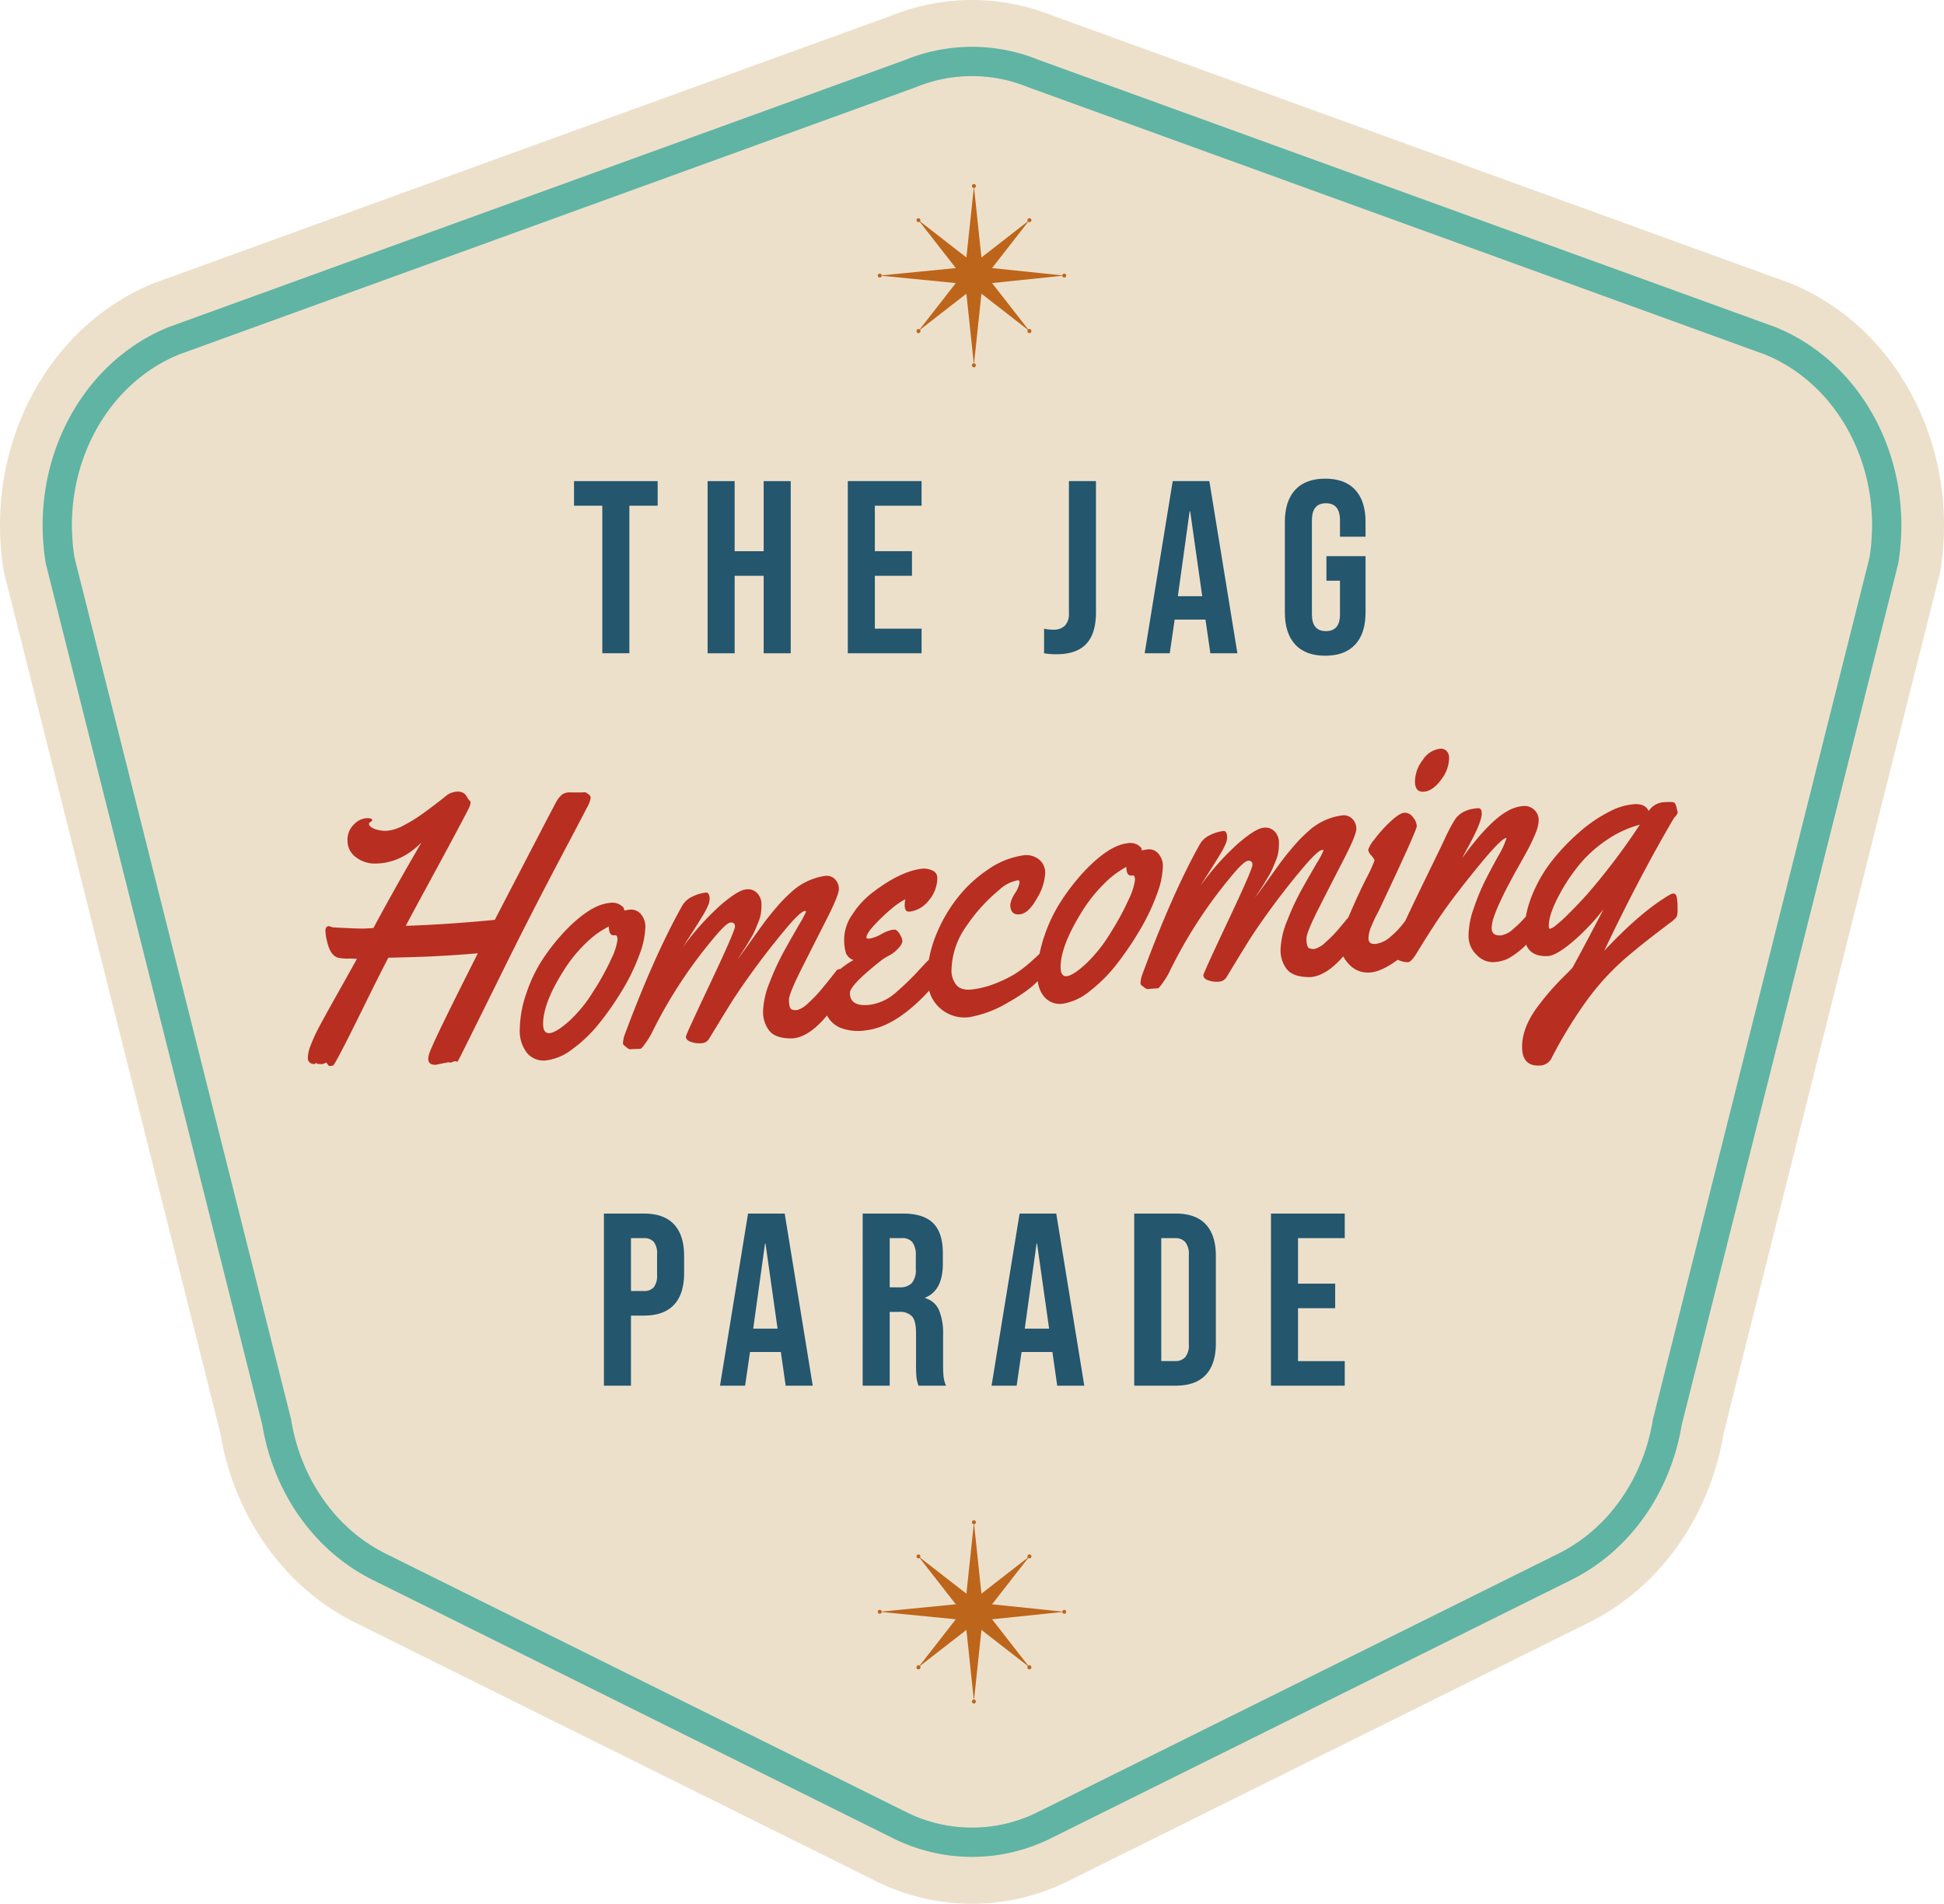 <svg height="481.292" viewBox="0 0 491.384 481.292" width="491.384" xmlns="http://www.w3.org/2000/svg" xmlns:xlink="http://www.w3.org/1999/xlink"><clipPath id="a"><path d="m0 0h491.384v481.292h-491.384z"/></clipPath><g clip-path="url(#a)"><path d="m245.694 481.292a54.542 54.542 0 0 1 -24.46-5.793l-131.549-65.329c-17.776-8.829-30.477-26.694-33.978-47.783l-54.726-217.777c-5.214-31.364 10.766-62.09 38-73.058l186.276-67.585a54.618 54.618 0 0 1 40.871 0l186.279 67.585c27.231 10.972 43.21 41.7 38 73.058l-54.729 217.779c-3.506 21.095-16.207 38.956-33.978 47.779l-131.553 65.332a54.522 54.522 0 0 1 -24.453 5.791" fill="#ede0cb"/><path d="m240.734 13.8a37.222 37.222 0 0 1 13.966 2.719l.12.048.122.044 186.151 67.539c18.941 7.7 30.048 29.257 26.5 51.389l-54.649 217.473-.074.293-.05.3c-2.482 14.927-11.383 27.525-23.806 33.7l-131.554 65.325a37.235 37.235 0 0 1 -33.448 0l-131.553-65.33c-12.427-6.173-21.326-18.769-23.806-33.7l-.05-.3-.074-.293-54.648-217.468c-3.549-22.132 7.558-43.69 26.5-51.389l186.15-67.539.12-.044.12-.048a37.222 37.222 0 0 1 13.963-2.719m0-7.408a44.732 44.732 0 0 0 -16.734 3.256l-186.274 67.585c-22.289 8.979-35.37 34.131-31.107 59.808l54.726 217.777c2.869 17.265 13.266 31.887 27.82 39.117l131.553 65.331a44.649 44.649 0 0 0 40.038 0l131.553-65.331c14.546-7.227 24.947-21.849 27.82-39.117l54.726-217.777c4.263-25.677-8.816-50.829-31.105-59.808l-186.284-67.585a44.732 44.732 0 0 0 -16.731-3.26" fill="#60b4a4" transform="translate(4.956 5.443)"/><g fill="#24566e"><path d="m85.491 71.892h-7.147v-6.217h21.14v6.217h-7.153v37.3h-6.84z" transform="translate(66.753 55.958)"/><path d="m96.573 65.675h6.838v17.718h7.336v-17.718h6.84v43.525h-6.84v-19.589h-7.337v19.589h-6.837z" transform="translate(82.285 55.958)"/><path d="m115.707 65.675h18.65v6.217h-11.81v11.5h9.388v6.217h-9.388v13.368h11.811v6.223h-18.65z" transform="translate(98.588 55.958)"/><path d="m142.495 109.2v-6.217a9.2 9.2 0 0 0 2.237.248 4.07 4.07 0 0 0 3.048-1.026 4.356 4.356 0 0 0 .995-3.139v-33.391h6.838v33.2q0 5.351-2.456 7.958t-7.492 2.611a17.335 17.335 0 0 1 -3.171-.248" transform="translate(121.413 55.958)"/><path d="m163.312 65.675h9.264l7.088 43.521h-6.84l-1.243-8.642v.124h-7.773l-1.243 8.518h-6.34zm7.46 29.1-3.047-21.512h-.125l-2.984 21.512z" transform="translate(133.112 55.958)"/><path d="m177.971 107.275q-2.609-2.828-2.611-8.114v-22.878q0-5.287 2.611-8.114t7.586-2.83q4.973 0 7.584 2.83t2.613 8.114v3.73h-6.467v-4.167q0-4.289-3.545-4.289t-3.542 4.289v23.813q0 4.228 3.543 4.226t3.545-4.226v-8.517h-3.419v-6.218h9.886v14.237q0 5.287-2.613 8.114t-7.584 2.83q-4.976 0-7.586-2.83" transform="translate(149.415 55.672)"/><path d="m82.424 165.656h10.076q5.095 0 7.647 2.734t2.548 8.021v4.289q0 5.284-2.548 8.019t-7.647 2.738h-3.238v17.72h-6.838zm10.076 19.584a3.213 3.213 0 0 0 2.517-.933 4.724 4.724 0 0 0 .839-3.171v-5.16a4.728 4.728 0 0 0 -.839-3.171 3.213 3.213 0 0 0 -2.517-.933h-3.238v13.368z" transform="translate(70.229 141.147)"/><path d="m105.356 165.656h9.264l7.086 43.521h-6.84l-1.241-8.642v.122h-7.773l-1.245 8.519h-6.34zm7.46 29.1-3.048-21.512h-.122l-2.986 21.512z" transform="translate(83.729 141.147)"/><path d="m117.739 165.656h10.134q5.284 0 7.71 2.456t2.422 7.553v2.673q0 6.778-4.476 8.581v.126a5.338 5.338 0 0 1 3.513 3.045 15.357 15.357 0 0 1 1.026 6.156v7.647a29.129 29.129 0 0 0 .124 3.015 7.553 7.553 0 0 0 .622 2.271h-6.964a9.963 9.963 0 0 1 -.5-1.991 29.826 29.826 0 0 1 -.124-3.358v-7.96q0-2.984-.963-4.165a4.079 4.079 0 0 0 -3.326-1.182h-2.363v18.654h-6.838zm9.325 18.65a4.1 4.1 0 0 0 3.078-1.056 5 5 0 0 0 1.026-3.543v-3.36a5.544 5.544 0 0 0 -.839-3.419 3.179 3.179 0 0 0 -2.643-1.058h-3.11v12.435z" transform="translate(100.319 141.147)"/><path d="m142.417 165.656h9.264l7.088 43.521h-6.84l-1.243-8.642v.122h-7.773l-1.243 8.519h-6.341zm7.46 29.1-3.047-21.512h-.124l-2.984 21.512z" transform="translate(115.307 141.147)"/><path d="m154.8 165.655h10.444q5.1 0 7.647 2.735t2.548 8.021v22.01q0 5.284-2.548 8.019t-7.647 2.735h-10.444zm10.32 37.3a3.313 3.313 0 0 0 2.582-.995 4.75 4.75 0 0 0 .9-3.232v-22.628a4.752 4.752 0 0 0 -.9-3.234 3.319 3.319 0 0 0 -2.582-.995h-3.482v31.087z" transform="translate(131.896 141.146)"/><path d="m173.464 165.656h18.65v6.215h-11.814v11.5h9.39v6.217h-9.39v13.372h11.812v6.217h-18.65z" transform="translate(147.8 141.147)"/></g><path d="m112.589 112.061a7.355 7.355 0 0 0 .919-2.358 1.156 1.156 0 0 0 -.469-.932 3.2 3.2 0 0 1 -.546-.37.305.305 0 0 0 -.178-.1.322.322 0 0 1 -.154-.057.567.567 0 0 0 -.294-.022l-.506.041q-1.717 0-3.436-.006a3.211 3.211 0 0 0 -1.637.541 6.016 6.016 0 0 0 -1.484 1.863c-.546.926-5.723 10.936-15.531 29.816q-12.1 1.178-22.515 1.509 1.95-3.664 6.184-11.459t6.927-12.855q2.692-5.042 2.986-5.754a3.067 3.067 0 0 0 .291-1.03.738.738 0 0 0 -.252-.563 3.086 3.086 0 0 1 -.526-.711 6.039 6.039 0 0 0 -.509-.758 2.536 2.536 0 0 0 -.72-.563 3.08 3.08 0 0 0 -1.582-.222 4.868 4.868 0 0 0 -2.341.848q-2.186 1.809-5.932 4.539a38.268 38.268 0 0 1 -5.189 3.208 10.459 10.459 0 0 1 -4.195 1.3 7.666 7.666 0 0 1 -3.063-.5c-.911-.363-1.365-.793-1.365-1.283 0-.154.135-.309.409-.47s.411-.3.411-.424c0-.369-.5-.543-1.483-.522a4.9 4.9 0 0 0 -3.123 1.558 5.343 5.343 0 0 0 -1.641 4.106 5.107 5.107 0 0 0 2.148 4.232 7.831 7.831 0 0 0 5.112 1.58q6.281-.15 11.433-5.336-7.063 12.12-12.138 21.632-1.114.072-2.226.139c-.856.019-2.276-.017-4.252-.111s-3.226-.161-3.747-.187c-.339-.1-.676-.209-1.015-.315q-.9.008-.9 1.252a11.182 11.182 0 0 0 .391 2.487q.82 3.867 3.043 4.308a14.388 14.388 0 0 0 2.81.148c.65.02 1.222.043 1.719.063 0 .031-1.491 2.713-4.469 8.019s-4.822 8.658-5.539 10.072a38.532 38.532 0 0 0 -1.735 3.924 8.915 8.915 0 0 0 -.665 2.906 1.473 1.473 0 0 0 1.68 1.658c.156 0 .252-.046.293-.139s.07-.137.1-.137l.35.274c.3.015.6.03.9.043a1.8 1.8 0 0 0 .9-.189 1.169 1.169 0 0 1 .407-.187c.067 0 .189.144.372.435s.378.435.585.433a2.791 2.791 0 0 0 .82-.169c.337-.113 3.095-5.406 8.271-15.963q3.589-7.267 5.66-11.251 4.195-.092 8.388-.23 7.023-.269 14.246-.893c-7.316 14.478-11.374 22.79-12.18 25.071a5.036 5.036 0 0 0 -.352 1.628c0 1.045.65 1.543 1.95 1.487q1.092-.231 2.185-.465c.078 0 .156-.006.233-.009.222-.057.443-.113.665-.169.207.035.415.072.624.109.352-.124.7-.248 1.054-.374.182.039.365.076.546.113a.3.3 0 0 0 .311-.293.824.824 0 0 1 .157-.283c.078-.1 4.1-8.145 12.059-24.286q6.906-13.94 15.648-30.424 3.784-7.165 4.7-8.973" fill="#b82e20" transform="translate(35.799 92.075)"/><path d="m102.667 129.671a4.807 4.807 0 0 0 -1.23-3.689 3.162 3.162 0 0 0 -2.4-1.026 12.043 12.043 0 0 0 -1.717.244v-.276a1.049 1.049 0 0 0 -.391-.7 3.781 3.781 0 0 0 -3.237-.961q-4.8.414-11.16 6.951a52.657 52.657 0 0 0 -5.66 7.082 36.7 36.7 0 0 0 -4.271 8.851 28.423 28.423 0 0 0 -1.659 8.942 9.11 9.11 0 0 0 1.815 6.1 5.478 5.478 0 0 0 4.819 1.9 13.519 13.519 0 0 0 6.691-2.878 35.268 35.268 0 0 0 6.869-6.645 74.847 74.847 0 0 0 5.834-8.436 50.592 50.592 0 0 0 4.176-8.679 21.238 21.238 0 0 0 1.521-6.782m-8.567 7.69a63.752 63.752 0 0 1 -4.643 8.393 34.516 34.516 0 0 1 -6.264 7.6q-3.159 2.734-4.762 2.847t-1.6-2.467q.075-5.217 5.073-13.148a36.15 36.15 0 0 1 5.58-6.988 23.186 23.186 0 0 1 5.969-4.371q0 2.353 1.367 2.234c.091-.007.182-.015.272-.024.367-.03.546.361.546 1.174a15.4 15.4 0 0 1 -1.541 4.747" fill="#b82e20" transform="translate(60.445 105)"/><path d="m221.468 121.282a4.711 4.711 0 0 0 -1.23-3.66 3.076 3.076 0 0 0 -2.4-.961 11.944 11.944 0 0 0 -1.717.3v-.278a1 1 0 0 0 -.391-.691 3.684 3.684 0 0 0 -3.239-.857q-4.8.578-11.16 7.4a55.617 55.617 0 0 0 -5.658 7.364 39.023 39.023 0 0 0 -4.273 9.086 37.474 37.474 0 0 0 -1.087 4.08c-.457.467-1.224 1.174-2.337 2.158a29.994 29.994 0 0 1 -3.9 2.954 31.03 31.03 0 0 1 -4.821 2.358 23.5 23.5 0 0 1 -5.832 1.537q-2.909.364-4.137-1.12a5.676 5.676 0 0 1 -1.23-3.743 19.969 19.969 0 0 1 3.9-11.325 42.9 42.9 0 0 1 3.8-4.812 47.257 47.257 0 0 1 4.471-4.249 9.207 9.207 0 0 1 4.6-2.33q.428-.053.428.615a7.571 7.571 0 0 1 -1.17 2.706 7.373 7.373 0 0 0 -1.169 2.774q0 2.814 2.495 2.5 2.147-.269 4.234-4.012a13.578 13.578 0 0 0 2.089-6.232 4.294 4.294 0 0 0 -1.678-3.712 5.13 5.13 0 0 0 -3.786-.956 20.689 20.689 0 0 0 -8.838 3.5 33.574 33.574 0 0 0 -7.845 7.23 38.539 38.539 0 0 0 -5.521 9.636 30.292 30.292 0 0 0 -1.724 6.038c-.03.026-.05.037-.08.067q-.608.581-2.887 3.056a64.238 64.238 0 0 1 -5.132 4.943 12.68 12.68 0 0 1 -6.673 3.306q-5.192.628-5.189-2.973 0-2.028 8.232-8.466a14.529 14.529 0 0 1 1.719-1.017 8.372 8.372 0 0 0 2.3-1.828 3.239 3.239 0 0 0 1.015-1.761 3.574 3.574 0 0 0 -.585-1.635 3.234 3.234 0 0 0 -1.093-1.272 3.31 3.31 0 0 0 -.995.03 9.842 9.842 0 0 0 -2.674 1.089 9.634 9.634 0 0 1 -2.83 1.1q-.917.111-.917-.257 0-1.106 2.5-3.669a47.617 47.617 0 0 1 4.215-3.928 19.7 19.7 0 0 1 3.121-2.089 7.761 7.761 0 0 0 -.156 1.539 2.363 2.363 0 0 0 .274 1.235c.183.3.559.415 1.132.344a7.246 7.246 0 0 0 4.741-2.891 8.708 8.708 0 0 0 2.089-5.61 1.965 1.965 0 0 0 -1.328-1.911 4.961 4.961 0 0 0 -2.613-.413q-5.387.667-12.255 5.886a21.684 21.684 0 0 0 -5.21 5.588 11.219 11.219 0 0 0 -2.126 5.973 12.3 12.3 0 0 0 .43 3.867 3.131 3.131 0 0 0 1.911 1.778 20.7 20.7 0 0 0 -3.339 2.295.661.661 0 0 0 -.2-.026 1.335 1.335 0 0 0 -.857.517q-1.834 2.386-3.98 4.943a31.281 31.281 0 0 1 -3.024 3.121 6.85 6.85 0 0 1 -2.635 1.734 2.454 2.454 0 0 1 -1.6-.115q-.664-.317-.665-2.439 0-1.522 3.143-7.762t6.3-12.449q3.164-6.206 3.161-7.753a3.372 3.372 0 0 0 -1.015-2.532 2.913 2.913 0 0 0 -2.5-.811 16.09 16.09 0 0 0 -8.547 4.128 38.831 38.831 0 0 0 -3.786 3.912q-2.028 2.372-3.374 4.228t-3.3 4.608q-1.953 2.75-3.045 4.158.081-.147 1-1.537c.609-.926 1.015-1.556 1.209-1.884s.55-.93 1.072-1.8a17.454 17.454 0 0 0 1.111-2.106q.333-.8.8-1.934a10.184 10.184 0 0 0 .645-2.147 14.864 14.864 0 0 0 .176-2.51 4.026 4.026 0 0 0 -1.033-2.7 3.206 3.206 0 0 0 -2.967-.989q-1.931.208-6.243 3.874a68.116 68.116 0 0 0 -9.658 10.746q.233-.392 1.952-3.056t2.965-4.728a19.186 19.186 0 0 0 1.561-2.952 4.458 4.458 0 0 0 .311-1.393q0-1.8-.974-1.7a10.091 10.091 0 0 0 -3.376 1.013 5.6 5.6 0 0 0 -2.517 2.213q-7.1 12.56-14.711 33.026a8.366 8.366 0 0 0 -.313 1.711.744.744 0 0 0 .233.648q.236.164.683.539a2.276 2.276 0 0 0 .839.478c.235-.022.469-.043.7-.063l1.92-.067c.237-.022.691-.524 1.369-1.509a24.325 24.325 0 0 0 1.365-2.158 117.667 117.667 0 0 1 15.3-23.7q3.589-4.431 4.739-4.558c.769-.081 1.15.254 1.152 1.006s-2.069 5.514-6.2 14.261-6.206 13.263-6.206 13.57q0 .925 1.369 1.363a6.423 6.423 0 0 0 2.632.307 2.294 2.294 0 0 0 1.854-1.115q5.114-8.415 6.477-10.507a196.626 196.626 0 0 1 12.333-16.583q4.175-5.084 5.386-5.228.311-.036.311.194a23.7 23.7 0 0 1 -1.7 3.169q-1.7 2.942-3.728 6.584a64.039 64.039 0 0 0 -3.724 8.03 21.159 21.159 0 0 0 -1.7 7.338 7.755 7.755 0 0 0 1.541 4.925q1.542 1.97 5.56 1.976a3.014 3.014 0 0 0 .624-.026q3.55-.408 7.416-4.6c.374-.407.689-.78 1.024-1.165a6.771 6.771 0 0 0 3.61 3.2 12.649 12.649 0 0 0 6.362.528q7.454-.9 15.805-9.966c.019-.019.03-.035.048-.056a8.77 8.77 0 0 0 2.789 4.476 9.236 9.236 0 0 0 7.356 2.241 28.543 28.543 0 0 0 9.894-3.776 41.694 41.694 0 0 0 5.5-3.615 20.048 20.048 0 0 0 1.913-1.748 7.376 7.376 0 0 0 1.689 4.065 5.226 5.226 0 0 0 4.817 1.639 14.389 14.389 0 0 0 6.693-3.2 38.032 38.032 0 0 0 6.869-6.925 79.636 79.636 0 0 0 5.832-8.634 52.521 52.521 0 0 0 4.176-8.8 21.6 21.6 0 0 0 1.522-6.821m-8.569 7.938a67.352 67.352 0 0 1 -4.645 8.564 37.1 37.1 0 0 1 -6.264 7.868q-3.161 2.878-4.76 3.078t-1.6-2.385q.078-5.22 5.073-13.4a38.157 38.157 0 0 1 5.582-7.234 24.106 24.106 0 0 1 5.969-4.6q0 2.353 1.367 2.187c.091-.011.181-.022.272-.031q.547-.067.546 1.156a15.841 15.841 0 0 1 -1.541 4.8" fill="#b82e20" transform="translate(72.451 98.058)"/><path d="m195.362 113.072q2.242-.169 4.312-2.969a9.2 9.2 0 0 0 2.067-5.426 2.621 2.621 0 0 0 -.624-1.893 2 2 0 0 0 -1.678-.574 6.073 6.073 0 0 0 -4.35 2.835 9.064 9.064 0 0 0 -1.971 5.432q0 2.767 2.245 2.595" fill="#b82e20" transform="translate(164.545 87.081)"/><path d="m290.378 132.626a1.781 1.781 0 0 0 -.9.28q-7.337 4.264-16.624 14.211 9.015-18.952 17.639-33.583c.026-.031.124-.139.289-.322a4.5 4.5 0 0 0 .45-.578.986.986 0 0 0 .194-.507.9.9 0 0 0 -.035-.3c-.03-.061-.106-.369-.235-.922a3.173 3.173 0 0 0 -.432-1.13c-.156-.2-.559-.3-1.208-.3s-1.2.019-1.639.052a4.989 4.989 0 0 0 -3.787 2.243c-.493-1.193-1.622-1.782-3.393-1.756a15.532 15.532 0 0 0 -6.282 1.782 35.1 35.1 0 0 0 -7.4 4.936 54.053 54.053 0 0 0 -7.006 7.179 35.953 35.953 0 0 0 -5.306 8.975 27.475 27.475 0 0 0 -1.648 5.552 26.31 26.31 0 0 1 -3.163 3.128 6 6 0 0 1 -3.139 1.646c-1.561.089-2.341-.539-2.343-1.895a9.107 9.107 0 0 1 .546-2.706c.207-.6.411-1.146.606-1.648s.454-1.1.78-1.8.6-1.278.82-1.752.513-1.067.878-1.778.624-1.209.78-1.495.4-.737.722-1.354.528-1 .606-1.139.57-1.022 1.483-2.637 1.643-2.948 2.2-4.006 1.113-2.25 1.659-3.584a9.272 9.272 0 0 0 .819-3.4 3.5 3.5 0 0 0 -1.074-2.51 3.572 3.572 0 0 0 -2.887-1.013 9.465 9.465 0 0 0 -4.078 1.367q-4.642 2.606-11.394 11.9.82-1.508 1.639-3.013 3.4-6.215 3.395-8.377 0-1.383-.937-1.326c-2.784.174-4.76 1.185-5.93 3.017a42.877 42.877 0 0 0 -2.421 4.595q-.7 1.528-4.291 8.89t-5.327 11.086c-.144.307-.265.561-.4.843-.157.209-.307.409-.474.635a20.788 20.788 0 0 1 -3.336 3.476 6.86 6.86 0 0 1 -3.726 1.769c-1.2.1-1.795-.367-1.795-1.413a8.707 8.707 0 0 1 .78-3.158c.259-.606.487-1.126.683-1.558s.469-.978.819-1.639.567-1.085.645-1.276c6.191-13.131 9.286-20.015 9.286-20.724a3.73 3.73 0 0 0 -.974-2.276 2.518 2.518 0 0 0 -2.2-1.117q-1.231.1-3.552 2.295a33.657 33.657 0 0 0 -3.941 4.393 8.515 8.515 0 0 0 -1.619 2.676 2.724 2.724 0 0 0 .8 1.43c.535.632.8 1.061.8 1.291a36.637 36.637 0 0 1 -2.145 4.638q-2.15 4.295-4.293 9.332c-.048.113-.081.207-.128.319-.863 1.065-1.756 2.147-2.713 3.263a30.248 30.248 0 0 1 -3.024 3.054 6.715 6.715 0 0 1 -2.632 1.684 2.47 2.47 0 0 1 -1.6-.143q-.661-.328-.661-2.448 0-1.522 3.139-7.708t6.3-12.311q3.159-6.126 3.161-7.667a3.478 3.478 0 0 0 -1.015-2.56 2.973 2.973 0 0 0 -2.5-.878 15.531 15.531 0 0 0 -8.545 3.952 36.839 36.839 0 0 0 -3.786 3.86q-2.031 2.35-3.376 4.2t-3.3 4.586q-1.947 2.742-3.043 4.15.078-.147 1-1.535c.609-.924 1.015-1.552 1.208-1.88s.554-.928 1.074-1.8a17.938 17.938 0 0 0 1.113-2.1q.331-.795.8-1.928a10.111 10.111 0 0 0 .643-2.143 14.824 14.824 0 0 0 .176-2.508 4.048 4.048 0 0 0 -1.025-2.71 3.205 3.205 0 0 0 -2.963-1q-1.931.206-6.245 3.876a67.63 67.63 0 0 0 -9.658 10.831q.236-.395 1.952-3.08t2.965-4.76a19.408 19.408 0 0 0 1.561-2.963 4.566 4.566 0 0 0 .313-1.4q0-1.8-.978-1.689a10.113 10.113 0 0 0 -3.374 1.045 5.692 5.692 0 0 0 -2.517 2.247q-7.1 12.66-14.711 33.354a8.5 8.5 0 0 0 -.313 1.722.717.717 0 0 0 .235.639q.231.158.682.519a2.194 2.194 0 0 0 .839.454l.7-.083 1.911-.135c.233-.028.691-.541 1.365-1.543a24.6 24.6 0 0 0 1.367-2.191 117.815 117.815 0 0 1 15.3-23.923q3.589-4.453 4.741-4.576t1.152 1.006q0 1.131-6.206 14.281t-6.2 13.631q0 .922 1.365 1.345a6.436 6.436 0 0 0 2.634.282 2.321 2.321 0 0 0 1.854-1.13q5.112-8.451 6.478-10.529a186.483 186.483 0 0 1 12.331-16.5q4.175-5.028 5.384-5.139c.209-.02.315.046.313.2a23.2 23.2 0 0 1 -1.7 3.139q-1.695 2.909-3.724 6.523a63 63 0 0 0 -3.728 7.986 21.155 21.155 0 0 0 -1.7 7.321 7.812 7.812 0 0 0 1.547 4.94q1.542 1.986 5.562 2.047a3.085 3.085 0 0 0 .624-.015q3.55-.347 7.414-4.445c.259-.276.469-.524.709-.789a8.457 8.457 0 0 0 1.543 2.1 6.382 6.382 0 0 0 5.31 1.971c1.961-.172 4.265-1.258 6.893-3.195.133.052.261.1.413.157a5.536 5.536 0 0 0 2.206.446q.82-.067 2.106-2.148 4.606-7.6 7.923-12.159t8.41-10.747c3.395-4.113 5.521-6.227 6.378-6.365.026.028.052.057.078.087a21.29 21.29 0 0 1 -2.145 4.571q-2.031 3.689-3.415 6.473a55.106 55.106 0 0 0 -2.713 6.647 21.427 21.427 0 0 0 -1.326 6.841 6.525 6.525 0 0 0 2.03 4.921 5.659 5.659 0 0 0 4.1 1.872 9.871 9.871 0 0 0 3.786-.859 20.233 20.233 0 0 0 4.66-3.558c.806 2.037 2.619 3 5.476 2.88q1.953-.083 5.912-3.324a55.484 55.484 0 0 0 8.177-8.553q-4.956 9.534-7.843 14.768-.236.328-2.848 2.919a66.063 66.063 0 0 0 -5.738 6.653q-4.175 5.451-4.175 10.486c0 3.289 1.469 4.858 4.41 4.723a3.422 3.422 0 0 0 3.16-2.121 115.055 115.055 0 0 1 8.39-13.776 64 64 0 0 1 11.551-12.407q2.925-2.445 5.543-4.452c1.737-1.337 3.158-2.421 4.249-3.254a7.2 7.2 0 0 0 1.817-1.663 7.674 7.674 0 0 0 .178-2.167 14.226 14.226 0 0 0 -.2-2.7c-.13-.628-.4-.945-.82-.945m-21.775.13q-2.575 2.848-4.682 4.932a38.012 38.012 0 0 1 -3.26 2.961 4.261 4.261 0 0 1 -1.482.891c-.222.009-.331-.246-.333-.77q0-3.27 3.513-9.366a45.54 45.54 0 0 1 4.449-6.362 32.292 32.292 0 0 1 6.554-5.862 27.376 27.376 0 0 1 8.506-3.969 165.145 165.145 0 0 1 -13.275 17.55" fill="#b82e20" transform="translate(132.63 93.28)"/><path d="m166.967 47.769a.5.5 0 0 0 -.524.439l-17.759-1.845 9.136-11.718a.489.489 0 0 0 .376.1.5.5 0 1 0 -.563-.563.481.481 0 0 0 .1.376l-11.733 9.125-1.856-17.567a.5.5 0 1 0 -.082 0l-1.862 17.567-11.726-9.123a.493.493 0 1 0 -.087.087l9.134 11.716-18.73 1.845a.5.5 0 1 0 0 .1l18.73 1.845-9.131 11.712a.5.5 0 0 0 -.789.313.5.5 0 1 0 .98.152.489.489 0 0 0 -.1-.378l11.719-9.119 1.858 17.617a.5.5 0 1 0 .535.493.494.494 0 0 0 -.454-.493l1.861-17.617 11.725 9.119a.49.49 0 0 0 -.1.376.5.5 0 1 0 .98-.154.5.5 0 0 0 -.789-.311l-9.131-11.711 17.759-1.843a.495.495 0 1 0 .524-.541" fill="#bd651a" transform="translate(102.077 21.411)"/><path d="m166.967 230.17a.5.5 0 0 0 -.524.439l-17.759-1.845 9.136-11.718a.489.489 0 0 0 .376.1.5.5 0 1 0 -.563-.563.481.481 0 0 0 .1.376l-11.733 9.125-1.856-17.567a.5.5 0 1 0 -.082 0l-1.862 17.567-11.731-9.123a.493.493 0 1 0 -.087.087l9.134 11.716-18.73 1.845a.5.5 0 1 0 0 .1l18.73 1.845-9.131 11.712a.5.5 0 0 0 -.789.313.5.5 0 1 0 .98.152.489.489 0 0 0 -.1-.378l11.725-9.119 1.858 17.617a.5.5 0 1 0 .535.493.494.494 0 0 0 -.454-.493l1.86-17.617 11.725 9.119a.49.49 0 0 0 -.1.376.5.5 0 1 0 .98-.154.5.5 0 0 0 -.789-.311l-9.131-11.71 17.759-1.843a.495.495 0 1 0 .524-.541" fill="#bd651a" transform="translate(102.077 176.825)"/></g></svg>